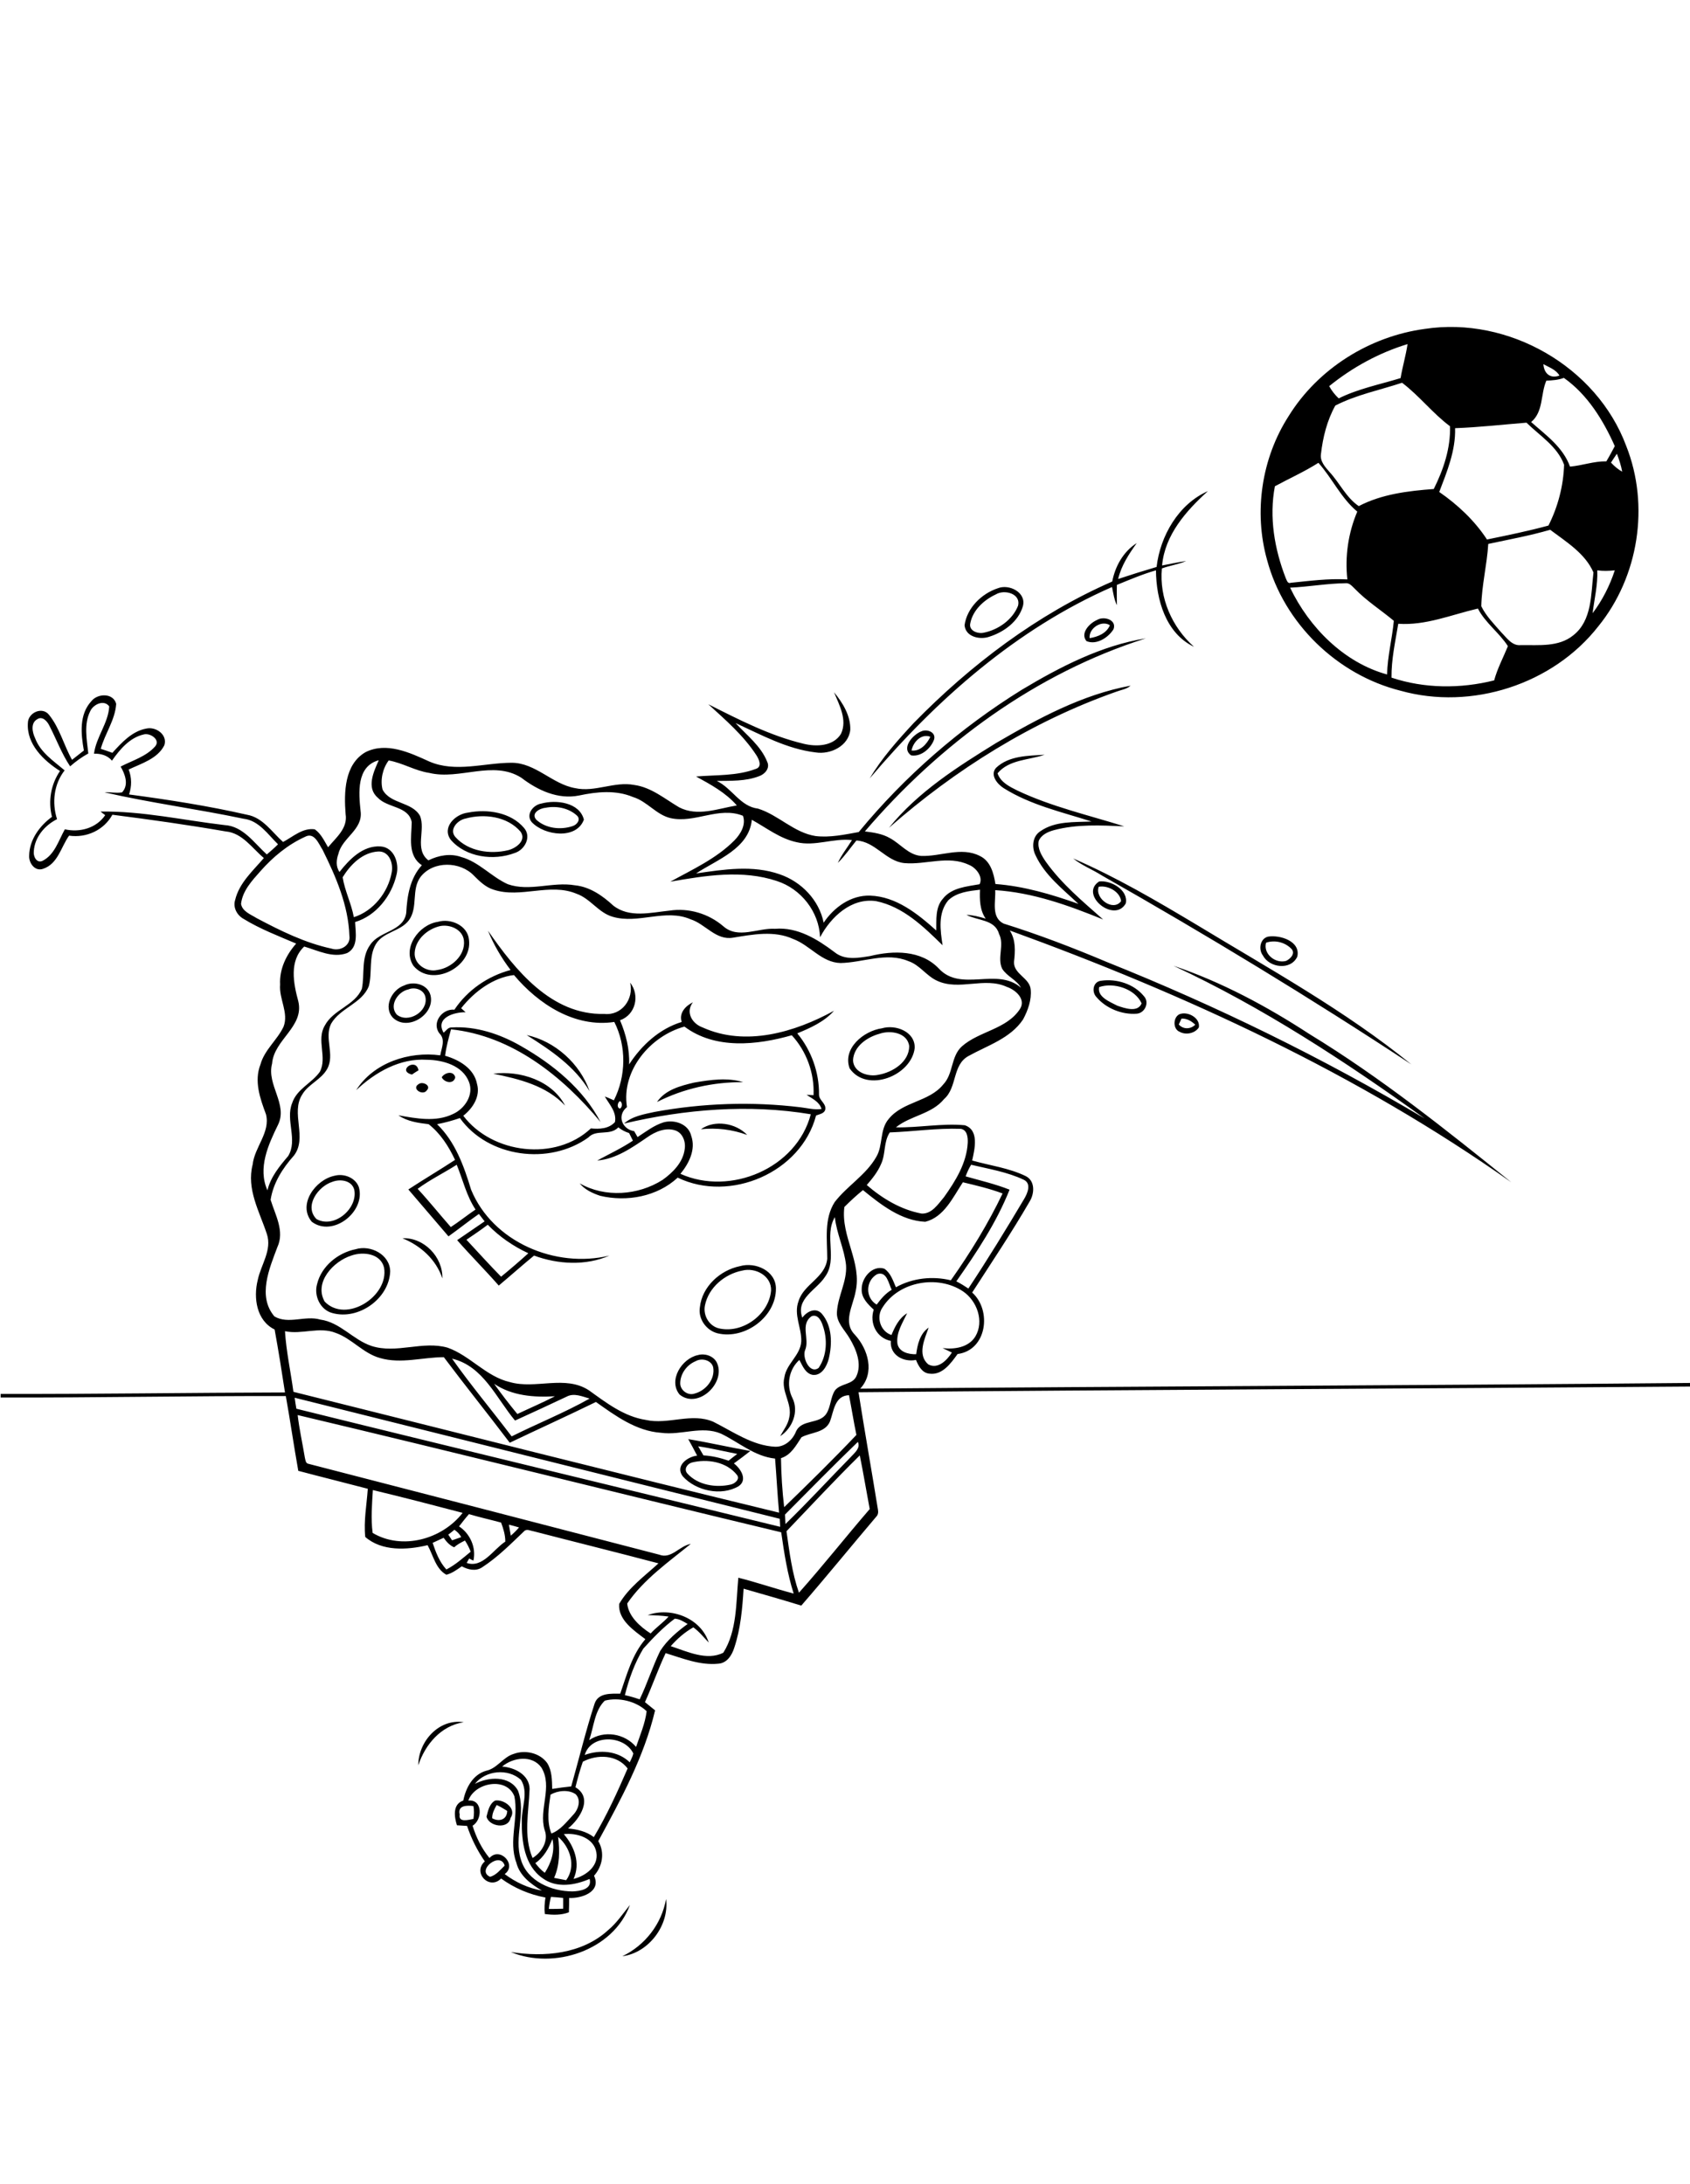 <?xml version="1.0" encoding="utf-8"?>
<!-- Generator: Adobe Illustrator 21.0.2, SVG Export Plug-In . SVG Version: 6.00 Build 0)  -->
<svg version="1.2" baseProfile="tiny" id="Layer_1" xmlns="http://www.w3.org/2000/svg" xmlns:xlink="http://www.w3.org/1999/xlink"
	 x="0px" y="0px" viewBox="0 0 800 1034" overflow="scroll" xml:space="preserve">
<path d="M287.8,913.8c4.1-3.4,7.1-7.9,10.4-12c-7.9,21.6-36,30.8-56.4,22.3C257.6,926.6,275.4,925.1,287.8,913.8 M294.6,926.1
	c10.8-5.2,18.6-15.3,20.7-27.1C316.9,911.4,307.1,924.5,294.6,926.1 M235.1,854.5c-1.1,2-2.2,4-2.1,6.3c3.4,1.8,7,0.6,7.1-3.5
	C238.5,856.3,236.9,855.3,235.1,854.5 M234.4,852.4c4.1-0.7,10.3,3.7,7.3,8.2c-1.1,5.6-10.3,4.1-11.4-0.6
	C231,857.3,231.7,853.8,234.4,852.4 M198,835.7c0-11.2,9.7-22.2,21.5-20.4C208.7,817,201.3,825.8,198,835.7 M327.4,692.4
	c-2.2,0.7-3.8,3.2-2,5.2c5,5.5,13.5,6.8,20.5,5.2c1.9-0.4,4.5-2.5,3-4.5C344,692,334.7,690.5,327.4,692.4 M330.5,684.7
	c0.8,1.4,1.7,2.9,2.5,4.3c4.1,0.2,8.1,1.2,11.9,2.5c1.4-1.1,2.7-2.2,4.1-3.2C342.9,687.1,336.7,685.6,330.5,684.7 M325.8,681.3
	c9.8,1.6,19.6,3.9,29.4,5.6c-2.5,2-5.2,4-7.8,5.9c3.2,2.4,6.7,7.8,2.2,10.8c-8.2,4.8-20.2,2.2-26.4-4.7c-3.8-5,2.3-9.3,6.8-9.8
	C328.6,686.4,327.2,683.8,325.8,681.3 M329.3,644.4c-4.2,1.7-7.3,6-7.3,10.5c0,3.3,3.7,6,6.9,4.8c5.3-1.4,9.7-6.9,8.7-12.4
	C336.8,643.9,332.2,642.7,329.3,644.4 M330.4,641.5c3.2-0.9,7.1,0.3,8.8,3.3c4.9,9.5-8.6,22.6-17.5,15.4
	C316.2,653.5,322.7,643.1,330.4,641.5 M351.4,601.5c-8.3,1.6-16,8-17.7,16.5c-1,4.9,2.2,10.2,7.3,11c11,2.1,23-6.9,24-18
	C365.3,604,357.6,599.9,351.4,601.5 M350.3,599.4c7.3-2.1,17,2.2,17,10.6c0.1,13.4-14.7,24.3-27.6,21.2c-5.3-1.3-9.3-6.8-8.4-12.3
	C332.3,609.1,340.9,601.3,350.3,599.4 M166.3,594.4c-8.5,2.7-17.8,12.7-12.6,21.8c10.2,10.5,30.5-2.6,28.1-16.1
	C180.2,593.4,171.9,592.4,166.3,594.4 M168.3,591.4c7.1-2.2,16.3,2.5,16.4,10.5c-0.5,12.9-15,23.2-27.4,19.7
	c-5.7-1.5-8.8-8.2-7.2-13.7C152.1,599.5,159.9,593.1,168.3,591.4 M190.5,586.2c10.2-0.5,19.2,8.9,18.9,19
	C206.4,596.2,199.1,589.7,190.5,586.2 M157.3,559.5c-6.7,2.1-13.5,11.5-7.5,17.6c8.3,4.7,19.7-4.9,17.9-13.9
	C166.5,558.8,161.1,558,157.3,559.5 M158.4,556.6c4.5-1.2,10,1,11.5,5.5c3.2,11.5-12.3,23.8-22.3,16.3
	C140.7,570.2,149.4,558.4,158.4,556.6 M331.8,534.6c6.4-4.6,16.5-3,21.9,2.7C346.7,534.7,339.2,533.8,331.8,534.6 M198.2,513.2
	c1.9-1.4,6,0.7,3.9,2.9C200.3,519,194.5,515.4,198.2,513.2 M328.6,512.5c7.6-1.3,15.7-2.5,23.2-0.2c-14.1-0.1-28.2,3-40.8,9.4
	C314.9,515.9,322.2,514,328.6,512.5 M233.5,508.3c12.7-1.6,27.8,3.2,34,15.1C258.6,513.9,245.7,510.8,233.5,508.3 M209.1,510
	c1.4-2.3,5.6-3.3,6.4,0C214.8,513.4,210.4,512.6,209.1,510 M195,508.7c-7.3-1.8,2-8.3,3.1-2C197.1,507.3,196,508,195,508.7
	 M249.3,490c13.5,2.9,25.3,13.6,29.8,26.6C272.1,504.8,260.6,497.1,249.3,490 M416.3,489.4c-5.8,1.6-12.2,5.9-12.5,12.6
	c0.3,5.8,7.3,7.9,12.1,6.8c6.7-1.2,14.4-6,14.5-13.5C429.6,488.8,421.4,487.6,416.3,489.4 M417.5,486.8c6.4-1.9,15.7,1.5,15.5,9.3
	c-1.5,13.2-22.6,21.5-30.8,9.7C398.7,496.3,408.9,488,417.5,486.8 M559.3,482.2c-0.4,0.9-0.9,1.9-1.3,2.8c2.1,2.4,5.6,2.3,7.8,0.1
	C564,483.4,561.9,482.1,559.3,482.2 M558.2,480.2c3.8-1.7,10.1,1.6,9.3,6.2c-1.8,2.8-6.1,3.7-9,2.1
	C555.2,487.3,555.2,481.8,558.2,480.2 M193.3,468.4c-4.9,1-9.3,7.5-5.5,11.9c5.4,4.4,14.9-1.4,13.6-8.2
	C200.7,468.5,196.4,467.1,193.3,468.4 M191.4,466.5c4.5-2.2,11.1-0.5,12.4,4.7c2.2,9-10.7,17.2-17.7,10.7
	C181.2,476.9,185.4,468.5,191.4,466.5 M520.3,467.3c-1,4.7,5.2,7,8.6,8.8c3.5,1.2,9.7,3.4,11.5-1.1
	C537.3,468.1,527.2,464.9,520.3,467.3 M521.2,464.3c7.3-1.1,15.6,1.5,20.3,7.3c2.8,3,0.4,8.1-3.5,8.3c-6.9,0.5-14.4-2.5-18.9-7.8
	C516.6,469.6,517.4,464.7,521.2,464.3 M599.3,446.3c-1.4,5.4,4.5,10,9.5,8.6c1.9-0.9,4.3-3.2,2.8-5.4
	C608.6,446.1,603.5,444.8,599.3,446.3 M600.3,443.4c5.7-0.9,15.5,2.2,13.8,9.5c-3.1,6.6-13.2,5.3-16.3-0.6
	C595.6,449.4,596.5,444.3,600.3,443.4 M220.8,586.9c5.4,5.8,10.8,11.8,16.4,17.5c4.4-3.6,8.7-7.3,12.9-11.1
	c-7.1-3.3-13.7-7.8-19.2-13.5C227.6,582.3,224.2,584.6,220.8,586.9 M197.7,562.8c5.4,5.8,10.4,12.1,15.7,18.1
	c4-2.6,7.7-5.6,11.7-8.3c-4.3-6.5-6-14.1-8.9-21.2C210.1,555.3,203.5,558.5,197.7,562.8 M293.4,521.3c-1.1,0.7-1.5,3.1,0,3.5
	C294.7,524.4,294.7,521.6,293.4,521.3 M296.8,524.1c-4.9,3.9-2.4,10.5,3.4,11.4c0.5,0.9,1.1,1.9,1.6,2.8c4-2.6,7.8-5.6,12.4-7
	c5.1-1.4,11.7,0.8,13,6.4c2.3,6.5-1.1,13.1-5.1,18c23.6,10.6,55-2.6,61.7-28.2c-29.3-4.9-59.6-2.4-88.4,4.4
	c3.9-3.5,9.4-4.4,14.4-5.5c22.8-4.2,46.2-5,69.2-2.2c3.3,0.4,6.5,1.3,9.9,0.8c-1-3.4-4.4-4.9-7.1-6.7c0.8,0,2.4,0.1,3.3,0.2
	c0.5-10.4-3.3-20.8-10.3-28.4c-16.5,4.7-36.3,6.8-50.8-4.1C307.9,490.4,294,506.8,296.8,524.1 M218.3,477.3c0.5,0.5,1.6,1.4,2.1,1.9
	c-5.4-0.1-14.5,2.6-10.4,9.7c1.2-1,2.1-2.6,3.8-2.5c11.5-0.7,22.9,3.1,32.8,8.8c15.1,8.6,29.5,20.3,37.7,36
	c-17.9-21.6-41.9-40.9-70.8-43.9c-1.1,4.1-2.3,8.3-2.8,12.5c6.6,1.9,13.7,6,15.1,13.3c1.7,5.9-2,11.6-6.5,15.1
	c13.7,18.1,43.7,21.7,60.4,6c4,0.4,8.5,0.2,11.4-3c0.9-4.7-2.6-8.3-4.8-12.1c1.5,0.5,2.9,1.2,4.3,1.8c5.8-11.5,6-25.6,0.2-37.1
	c-18.7,2.8-35.9-8.4-47.5-22.2C233.6,462.7,224.5,469.4,218.3,477.3 M231,440.6c12.9,18.6,30,40,55,39.4c8.3,0.9,14.1-7,12.3-14.8
	c4.7,6,2.6,15.2-4.8,17.8c2.8,6.6,4.6,13.7,4.3,20.9c5.9-9.1,14.4-16.9,24.9-20.1c-1.4-4.2,1.8-7.6,5.3-9.3
	c-3.6,4.7-0.4,10.1,4.6,11.9c20.3,9.2,43.6,2.3,62.2-7.9c-4.6,5.2-11.1,8.1-17.4,10.7c6.7,8.1,10.4,18.5,10.3,28.9
	c-0.1,2.7,3.2,4.1,3,6.8c-0.2,2.3-2.8,2.5-4.4,3.2c-7.1,27-40.7,41.4-65.5,29.4c-9.7,9-24.1,11.6-36.7,8.6c-3.6-1.2-7.3-2.9-9.7-5.9
	c12,6.9,27.7,5.7,39.2-1.6c4.9-3.5,9.7-8.3,10.5-14.5c0.6-3.4-0.8-7.6-4.3-8.9c-4.6-1.6-9.6,0.5-13.4,3.2
	c-7.2,4.9-14.8,10.3-23.7,11c5.7-3.1,11.5-5.8,16.9-9.4c-0.6-1.2-1.2-2.4-1.8-3.6c-1.9-0.6-3.6-1.5-5.1-2.7
	c-4,4.2-10.4,0.7-14.2,4.8c-18.5,13.3-47.4,9.5-60.8-9.2c-3.5,1.2-7.1,2.2-10.8,2.9c8.6,8.3,12.7,19.8,16.1,31
	c10.2,24.8,40,37.4,65.5,31.2c-11.2,4.9-24.3,4.2-35.7,0c-5.6,4.6-11.1,9.5-16.7,14.2c-6.4-7.3-13.3-14.2-19.7-21.5
	c4.3-3,8.7-5.9,13-8.9c-0.9-1.2-1.8-2.3-2.7-3.5c-4.9,3.4-9.5,7.1-14.4,10.6c-6.3-7.4-12.7-14.8-19-22.2c7.3-4.8,14.8-9.2,22.1-14
	c-3-6.4-6.9-12.5-12.5-16.9c-5-0.6-10.1-1.3-14.3-4.2c8.5,1.5,17.7,3.3,25.8-0.6c5.6-2.5,10-9.1,7.6-15.2
	c-3-7.8-12.3-10.4-19.9-10.5c-12.8-0.8-24.5,5.9-33.5,14.4c8.2-13,25-18.5,39.8-16.5c0.6-3.5,2.6-7.5-0.4-10.4
	c-3.8-5,1.3-11.8,7.1-11.2c6.2-9.3,15.8-15.9,26.6-18.8C237.3,453.4,233.7,447.2,231,440.6 M208.4,438.4
	c-5.9,1.3-11.7,6.2-12.1,12.6c-0.4,5.5,5.7,9.4,10.7,8.2c6.6-0.9,13.4-6.9,12.6-14C219,440,213,437.5,208.4,438.4 M207.3,436.4
	c6-1.8,14.1,1.7,14.7,8.5c1.7,13-17.6,22.8-26.3,12.3C190.2,448.8,198.3,437.7,207.3,436.4 M520.1,419.8c-2,5.6,6.9,11.9,10.6,6.8
	C530.2,422.1,524.4,419,520.1,419.8 M520.3,417.3c5.6-0.7,14,4.1,12.6,10.4C527.5,437.3,510.7,423.5,520.3,417.3 M508,406.4
	c20.3,8.8,39.4,20,58.3,31.3c34.6,21,70.3,40.6,101.8,66.2c-47.8-31.5-96.8-61.2-146.6-89.5C517.1,411.6,512.1,409.7,508,406.4
	 M220.4,387.5c-3.8,0.7-8.1,5.3-4.7,8.9c6.1,6.7,16.4,8.1,24.8,6.1c3.7-0.9,8.9-4.6,5.9-8.8C240.1,386.4,229.1,385.1,220.4,387.5
	 M221.5,384.7c9.1-1.8,20.3-0.2,26.6,7.3c3.6,4.2,0.3,10.3-4.4,11.8c-10,3.8-23.1,2.1-30.3-6.2C209,391.7,215.5,385.4,221.5,384.7
	 M258.3,382.4c-2.7,0.2-7.2,2.6-4.4,5.7c4.5,4.1,11.4,4.9,17.1,3c2.1-0.6,4.2-3.2,2-5.1C269.1,382.5,263.4,381.4,258.3,382.4
	 M256.3,380.4c6.9-1.9,18-0.6,20.1,7.6c-3.5,9.6-18.7,7.6-24.7,1.2C248.7,385.6,252.4,381,256.3,380.4 M431.5,355.3
	c4.1,0.5,7.3-3.1,8.9-6.5C436.1,347.1,432.2,351.4,431.5,355.3 M436.2,346.2c2.6-1.2,6.9,0.4,6,3.8c-1.5,4.3-6.2,8.4-10.9,7.6
	C426.4,354.1,432.2,347.7,436.2,346.2 M471.6,351.7c19.9-11.6,40.7-22.9,63.6-27.1c-1.9,1.7-4.6,2-6.9,2.9
	c-39.7,14-76,36.7-107.5,64.4C434.5,374.9,453.3,363,471.6,351.7 M260.8,898c-0.5,1.9-0.8,3.8-1,5.7c2.3,0,4.5,0,6.8-0.1
	c0-1.7,0-3.4,0-5.1C264.7,898.3,262.7,898.1,260.8,898 M232,888.5c2.9-0.8,4.8-3.3,6.9-5.3C236.9,876.2,225.2,885.5,232,888.5
	 M264.2,869.6c0.8,6.5,0.8,13.3-1.9,19.4c1.9,0.4,3.8,0.7,5.7,1.1C272.8,883.6,270,874.5,264.2,869.6 M253.4,882
	c1.3,1.7,2.7,3.3,4.5,4.6c3-4.7,4.9-10.3,3.6-16C259.7,875.1,257.4,879.3,253.4,882 M266.9,868.3c5,5.8,8,13.8,4.6,21.2
	c5.7-1.4,12-6,10.8-12.6C281.1,870,273,867.6,266.9,868.3 M217.6,859c-0.7,4,4.2,2.5,6.5,2.1c0.3-2,0.4-4.1,0-6.1
	C221.1,854.6,216.5,854.6,217.6,859 M260.6,849.6c-0.9,6-1.9,12.6,0.4,18.4c4.3-1.6,7.2-5.5,10.2-8.7c2.5-2.5,4.1-7.1,1.3-9.9
	C269.2,847.1,264.1,847.6,260.6,849.6 M221.7,852.4c6.9-0.7,6.7,9.2,2,11.9c1.7,5.5,4.3,10.8,8,15.3c5-5.6,13.2,3.3,7.2,7.6
	c5.2,3.9,11.2,6.7,17.6,7.8c-5.3-3.1-10.6-7.1-12.1-13.3c-3.8-10.2,1.2-21-0.9-31.3C239.9,841,224.7,843.8,221.7,852.4 M224.8,844.5
	c6.4-3.4,16.5-4,20.4,3.2c4,10.5-2.1,22,1.4,32.7c3,10.2,14.5,15,24.4,15c3.5-0.1,9.5-1,8.1-5.9c-7,3-15.6,4.5-22.2-0.3
	c-8.7-6-10-17.5-9.9-27.2c-0.1-6.4,3.3-13.5-0.4-19.4C240.5,837,229.8,838.1,224.8,844.5 M237.7,836.3c5.9,0.4,12.9,3.9,13,10.6
	c-0.4,10.9-3,22.3,1.4,32.7c4.4-2.7,7.7-8.2,5.7-13.3c-2.9-9.8,4-20.4-1.5-29.5C252,830.7,242.9,831.9,237.7,836.3 M275.9,834
	c-1.4,4-2.5,8-3.5,12.1c8.5,5.1,2.1,15-3.5,19.5c4.3,0.4,8.7,1.4,12.2,4.1c6.2-10.4,11.2-21.4,16-32.5
	C292.1,830.6,282.7,830.4,275.9,834 M276.8,830.8c7.1-2.6,15.7-2,21.3,3.5c0.6-1.4,1.4-2.7,1.7-4.2
	C295.5,821.3,279.7,820.9,276.8,830.8 M286.3,805.1c-4.9,4.7-5.2,12.5-7.4,18.7c7-4.8,16.8-3.2,22.2,3.2c1.9-5.6,4.3-11.1,5-16.9
	C301.1,805.3,292.8,803.4,286.3,805.1 M319.4,766.3c-5.5,4.1-10.3,9.1-14.9,14.2c-4.1,6.8-6.8,14.4-8.7,22c2.4,0.5,4.7,1.2,7,2
	c3.6-7.5,6.1-15.5,9.7-22.9c3.3-5.2,8.1-9.2,13-12.8C323.6,767.7,321.7,766.4,319.4,766.3 M204.8,730.4c1.5,4.5,3.2,9,6.5,12.6
	c4.3-2.2,7.8-5.4,11.5-8.4c-0.7-1.9-1.6-3.6-2.7-5.3c-1.8,0.9-3.6,1.8-5.1,3.2c-2.2-0.9-3.7-2.7-5-4.5
	C208.3,728.8,206.6,729.6,204.8,730.4 M212.2,726.5c0.6,0.9,1.2,1.8,1.8,2.7c1.4-0.5,2.9-1,4.3-1.5c-0.7-1.5-1.9-2.6-3.2-3.5
	C214.1,725,213.2,725.8,212.2,726.5 M240.9,721.8c0.3,1.7,0.6,3.5,0.9,5.2c1.4-1.2,2.7-2.5,3.9-3.9
	C244.1,722.6,242.5,722.2,240.9,721.8 M217.3,722.6c5.2,3.4,8.2,10,6.8,16.2c-0.5-0.2-1.5-0.7-2-1c-0.3,0.5-0.9,1.6-1.2,2.1
	c7.6,2.6,12.6-6.4,18.3-10.1c0-3.1-0.9-6.1-2-9c-5.1-1.4-10.2-2.5-15.2-4C220.3,718.7,218.8,720.7,217.3,722.6 M176.4,725.7
	c14,8.3,32.9,3,42.6-9.5c-14.1-3.7-28.3-7.4-42.5-10.8C176.1,712.1,175.5,719,176.4,725.7 M372.3,724.9c1.4,9.8,2.6,19.7,5.9,29.1
	c11.5-12.9,22.2-26.5,33.5-39.6c-1.6-8.5-3-17-4.7-25.4C395.1,700.7,383.8,712.9,372.3,724.9 M371.6,717c0.1,1.5,0.1,3,0.2,4.5
	c10.6-10.3,20.6-21.2,31-31.8c1.8-2,4.6-4.1,3.3-7.1C394.4,693.9,383,705.5,371.6,717 M140.9,669.9c0.8,6.8,2.3,13.4,3.4,20.1
	c0.3,1.1,0.3,2.8,1.8,3c55.3,14.3,110.7,28.6,166,43c5.7,2.2,9.5-4.2,14.9-5.1c-10.6,8.6-22.3,16.8-30.1,28.2
	c0.6,6.1,6.1,11,11.1,14.2c2.6-2.9,5.9-5.1,8.5-8c-3.3-0.5-6.6-0.6-9.9-0.7c11-4,25.2,1.4,28.9,13c-2.4-2.5-4.5-5.2-7.3-7.2
	c-4.1,2.3-7.6,5.4-10.7,8.9c7.7,2.5,17.1,7.1,24.9,3.1c6.5-10.3,6-23.6,7.1-35.5c8.8,2.2,17.4,5.2,26.2,7.5c-3-9.4-4.5-19.2-5.9-29
	C293.4,707.1,217.2,688,140.9,669.9 M139.5,661.7c0.2,1.7,0.5,3.5,0.8,5.2c76.3,18.9,152.7,37.2,229,55.9c-0.1-1.3-0.1-2.6-0.2-3.8
	C292.6,700,216,680.8,139.5,661.7 M392.9,672.9c-2.3,5.5-9.1,5.1-13.5,7.5c-2.6,3.9-4.9,8.4-9.7,9.9c0.1,7.7,0.6,15.5,1.5,23.2
	c11.6-11.2,23.1-22.5,34.2-34.2c-1.3-6.3-2.3-12.6-3.5-18.8C395.1,660.7,394.7,668,392.9,672.9 M233.9,655.1
	c3.5,4.9,7.2,9.7,11,14.3c5.9-2.8,12-5.4,17.8-8.4C252.7,661.6,242.4,660.8,233.9,655.1 M214,643.2c8.9,12.6,18.9,24.5,28.2,36.8
	c12.2-6.1,25-11.2,36.9-17.9c-3.5-1-7.4-2.8-10.9-0.9c-8.1,3.8-16.2,7.6-24.4,11.3C234.9,661.9,228.8,646.7,214,643.2 M134.9,630.2
	c0.6,9.6,2.7,19.1,4,28.7c76.6,19.1,153.2,38.6,229.9,57.2c-0.8-8.5-1.2-17.1-1.9-25.6c-9.7-1-17.1-7.7-25.6-11.8
	c-9.1-3.9-18.9,0.9-28.3-0.4c-11.8-0.8-21.6-8-30.9-14.6c-13.5,6.6-27.2,12.8-40.8,19.3c-10.3-13.6-21-26.9-31.2-40.5
	c-10,0-20.3,3.3-30.2,0.4c-8-2.2-13.3-9.2-21-11.9C151.1,627.9,142.9,631.9,134.9,630.2 M384.2,623.1c-5.6,3.9-0.8,10.8-3.1,16.1
	c-1.4,3.4,2.1,11.5,6.4,8.4c4-5.8,4.3-13.8,1.9-20.3C388.7,625.2,387.1,622,384.2,623.1 M417.8,618.9c-3.2,4.5-1.1,11.4,4.2,13.1
	c1.6-3.9,3.6-8,7.4-10.3c-2.1,4.5-5.2,9.1-4.6,14.3c0.7,4.1,5.3,5.2,8.9,5.1c0.6-4.6,1.8-9.8,5.9-12.6c-1.9,5.4-5.5,12.8-0.2,17.4
	c4.6,2.5,8.9-2,11.2-5.6c-1.5-0.7-2.9-1.4-4.4-2.1c5.6,0.7,12.3-0.3,15.5-5.5c4.3-7.2,0.8-16.9-5.9-21.4
	C443.9,603.4,425.5,606.6,417.8,618.9 M415.2,603.2c-5.5,3.1-5.7,11.2-0.2,14.4c2-2.7,4.2-5.3,7.1-7
	C420.6,607.6,419.8,601.6,415.2,603.2 M457.1,556.9c7,2,14,3.6,20.8,6.3c-6.2,15.6-15.6,29.7-25.2,43.4c2,1,3.9,2.2,5.7,3.4
	c9.2-13.9,17.9-28.1,26.4-42.4c1.6-2.7,3.6-7.3-0.2-9.1c-7.8-3.7-16.5-5.1-24.9-7.1C458.6,553.2,457.8,555,457.1,556.9 M421.2,536.1
	c-3,4.5-1.9,10.2-4.1,14.9c-1.6,3.8-4.2,7-6.8,10c7.4,6.4,16.2,11.7,25.9,13.5c4.9,0.3,7.9-4.5,10.7-7.8
	c5.4-7.6,10.7-16.1,11.2-25.7c0.1-2.5-0.2-6.1-3.3-6.6C443.5,534,432.3,535.7,421.2,536.1 M199.1,415.1c-4.5,6-1.1,14.4-5.5,20.5
	c-4,5.4-12.2,5.5-15.7,11.4c-3.5,6-1.6,13.3-3.3,19.8c-3.2,8.3-13.6,10.3-17.9,17.9c-3.3,6.8,1.9,14.6-1.8,21.3
	c-2.8,5.1-8.9,7.2-11.8,12.1c-5.7,8.8,2.6,20.5-4,29c-5.3,5.9-9.8,13-11,20.9c2.2,7.2,6.7,14.8,3.2,22.4
	c-3.8,10.1-9.5,23.3-1.4,32.8c6.6,3.9,14.6-0.6,21.7,1.5c9.5,1.3,15.5,9.6,24.3,12.5c11.8,3.8,24.2-2.6,36,0.8
	c10.7,3.8,18.2,13.7,29.5,16.3c12.2,3.5,26.1-3.5,37.4,3.9c8.2,5.9,16.6,12.4,26.9,14c10.6,2.4,21.7-3.6,32,0.9
	c9.4,4.7,18.5,11.3,29.3,11.8c4.5,0.1,8.2-3.2,9.8-7.2c2.7-6,11.1-3.3,14.4-8.5c2.1-3.3,1.9-7.6,4-10.9c2.6-3.5,8.3-2.6,10.2-6.8
	c2.7-5.9-0.1-12.7-3.2-17.9c-2.3-4-6.5-7.7-6-12.7c0.5-7.5,4.8-14.3,4.3-21.9c-0.8-7.8-4.5-15-5.3-22.8c-5.3,8.9,1.5,19.9-4.7,28.3
	c-4,6.2-14,10.3-10.7,19.3c2.1-2.9,6.3-5.1,9.2-1.9c5,5.8,5,14.3,3.3,21.4c-0.9,3.4-3.2,7.9-7.4,7.6c-3.6-0.5-5-4.3-6.5-7.1
	c-5,4.5-6.3,12-3.3,18c3.2,6.4,0,14.4-5.8,18.1c1.6-2.9,3.7-5.5,4.3-8.8c1.6-6.6-4-12.4-2.3-19c0.9-6.5,7.6-10.4,8-17.1
	c0.2-6.4-3.7-12.6-1.3-19c2.4-8.1,12.7-11.1,13.6-20.1c0-9-1.6-18.8,3.5-26.8c5.9-7.7,14.8-12.8,19.7-21.4c3.3-5.5,1.5-12.9,5.9-18
	c6.7-8.3,19.1-8,25.8-16.3c4.9-5.1,3.5-13.3,8.9-18.1c8.2-7.2,21.1-8,27.4-17.6c3-4.6-2-9.1-6.2-10.5c-10.6-4.9-22.5,2-33-2.9
	c-5.1-2.3-8.2-7.5-13.6-9.3c-10.4-4.4-21.4,0.7-32.1,0.9c-9-0.2-14.5-8.5-22.5-11.4c-9-4.1-19.1-2.1-28.4-0.6
	c-8.1,1.4-13.1-6.5-20.1-8.7c-11.9-5.2-24.7,2.4-36.9-1.2c-6.7-1.9-10.5-8.6-17.1-10.9c-12.6-5.3-26.4,2.3-39.2-1.9
	c-3.7-1.1-6.6-3.9-9.3-6.6C217.9,407.7,205.1,407.4,199.1,415.1 M162.2,415.3c1,6.4,4.1,12.4,5.3,18.9c9.2-2.9,16.2-11.7,17.9-21.1
	c0.9-4.3-1.1-10.2-6.3-10C171.6,403.5,165.9,409.3,162.2,415.3 M144.3,396.2c-8.1,3.7-15.1,9.5-21,16.2c-4,4.5-8.5,9.3-9.2,15.5
	c0.6,3.6,4.6,5,7.3,6.7c11.3,6,23,11.8,35.6,14.5c4,1.3,9.1-1.4,8.4-6.1c-0.5-14.4-6.4-28-12.7-40.7
	C150.8,399.4,148.8,393.7,144.3,396.2 M355.9,388.1c-1.4,13.7-16.4,18.8-26.4,25.4c13-1.9,26.8-4.1,39.6,0.4
	c10.2,3.5,18.6,12.1,20.8,22.9c4.9-7.3,12.9-13.1,22-12.8c12.3,0.4,22.5,8.6,31.3,16.5c0.1-5.1-0.5-10.9,3.1-15
	c4.1-5.3,11.3-5.8,17.4-6.9c1.8-3.5-1.7-7.9-5.1-9.2c-9.7-4.6-20.4,0.1-30.5-0.8c-8.8-0.9-13.7-10.2-22.7-10.7
	c-2.9,3.5-5.5,7.4-8.8,10.6c1.8-3.9,4.5-7.2,6.7-10.8c-8.8-1-17.5,3.1-26.2,1C369.2,397,362.8,391.9,355.9,388.1 M181.1,373.8
	c3.6,6.9,13.9,5.7,17.7,12.4c2.8,6.7-2.8,15.9,4,21.1c4.8-2.4,10.4-3.4,15.5-1.6c8.4,2.3,14.3,9.4,22.1,12.9
	c10.3,3.6,21.2-1.3,31.7,0.5c7.1,0.7,13.1,4.9,18.2,9.6c7.6,6,17.8,3.3,26.6,2.4c9.1-1.4,18.5,1.4,25.5,7.4c7,6.2,16.4,0.7,24.5,1.2
	c10.7-0.9,20.1,5,28.2,11.1c4.8,3.9,11.2,2.7,16.8,1.8c11-2.7,24.1-2.9,32.5,5.9c10.5,11.4,27.6-0.8,38.9,9.1
	c-2.1-3.8-6.6-5.3-8.9-9c-2.5-5.2,1.2-11.3-1.5-16.5c-1.9-6.9-10.2-6.2-15.4-9c3.1,0.1,6.1,0.9,9.1,1.8c-2.8-4-2.9-9-2.7-13.7
	c-5.2,0.6-11,1.2-15,5c-5,6-3.8,14.2-2.7,21.3c-9-8.8-18.7-18.3-31.5-20.9c-11.7-1.7-21.4,7.5-26.5,17.1c-0.5-12.1-9-22.9-20.4-26.6
	c-16.4-5.5-33.9-2.6-50.5,0.3c10.5-5.8,21.8-10.9,30.4-19.6c2.9-3,5.5-7.3,4-11.6c-11.4-4.6-22.8,3.7-34.3,1.1
	c-6.8-1.6-11.1-8-17.8-10c-8.1-3.4-17.1-2.5-25.5-0.7c-10,2-19.6-2.5-27.3-8.4c-13.4-8.5-29.2,1.2-43.6-2.3
	c-6.7-1-12.5-4.7-19.2-5.9C181.2,363.7,179.9,369.2,181.1,373.8 M170.7,384c1.2,8.8-8.7,12.5-10.5,20.2c-1,2.8-1.3,6,0.5,8.6
	c4.7-6,11.1-12.6,19.4-12.1c6.5,0.4,9,8,7.6,13.4c-2.3,10-9.6,19.4-19.6,22.4c0.2,5,1.7,11.9-3.8,14.7c-6.8,2.5-13.8-1.2-20.3-3.1
	c-7.2,6.8-5.1,17.4-2.8,25.9c2.9,12.1-11.5,18.1-12.4,29.5c-2.7,10.1,7.6,19.2,2.8,29c-4.6,9.4-9.7,20.5-5,31
	c1.5-6.3,5.7-11.4,9.8-16.2c4.7-7.7-1.4-17,1.9-25.1c2.2-6.7,9.3-9.4,13.1-14.8c3.6-6.8-1.7-15,2.3-21.8c4-7.7,14.2-9.5,17.6-17.5
	c1.4-6.9-0.5-14.8,4-20.9c4.3-6.5,15.7-6.2,17-15c0.4-8,1.8-16.5,7.4-22.6c-6.9-4.5-4.9-13.4-4.8-20.4c-1.5-7.7-11.5-6.6-16.1-11.6
	c-5.5-4.7-1.9-12.3,0.5-17.7C168.6,362.8,169.8,375.5,170.7,384 M42.7,336.7c-3.1,6.2-1.6,13.4-0.9,20c-3.1,1.7-6,3.8-8.6,6.1
	c-4-6-6.5-12.8-9.8-19.2c-1-2.1-3.3-4.8-5.8-3.1c-3.2,1.8-2.3,6.2-1,8.9c2.5,6.8,8.7,10.8,14,15.3c-5.1,6.5-6.1,15.3-3.6,23.1
	c-5.8,2.9-10.6,8.5-11,15.2c-0.3,2.3,1.2,5.7,4,4.6c5.9-2.9,7.7-9.7,10.7-15c7,1.6,14.9-0.5,19.1-6.7c-0.6-0.4-1.7-1.3-2.2-1.7
	c19.8-0.3,39.1,4.1,58.7,6.4c8.8,0.5,14,8.5,20,13.9c1.8-1.5,3.6-3.1,5.3-4.8c-4.8-4.7-9.1-11.3-16.3-12.1
	c-21.8-4.6-44.1-7.5-65.8-12.5c2.8-0.2,5.5,0.5,8.3,0c3.3-3.6,1.4-8.6-0.7-12.2c5.6-2.9,12-4.7,16.3-9.5c2.8-3.2-2.4-6.6-5.4-5.7
	c-6.6,1.5-11.3,7.1-15,12.4c-2.1-2.5-5.3-3.4-8.5-3.3c1-7.9,6.8-14.5,7.2-22.4C49.2,331,44.1,333.5,42.7,336.7 M483.6,326.6
	c18.2-10.9,37.7-21,58.8-24.4c-52.1,16.5-97.7,50.1-133,91.4c4.1,0.5,8.3,1.1,11.9,3.2c5,2.7,8.7,7.9,14.7,8.4
	c9.2,0.4,19-4.5,27.8,0c5.1,2.4,6.6,8.2,7.4,13.3c13.5,1,26.6,4.9,39.3,9.4c-7.4-7-15.9-13.5-20.3-23c-1.9-3.8-1.5-9,2.3-11.4
	c7-4.9,16-4.2,24.2-4.6c-14.1-4.5-28.9-7.8-41.6-15.8c-3-1.9-6.6-6.2-3.6-9.6c6.1-5.8,15.2-5.7,23-6.2c-7.5,2.6-16.8,2.2-22.3,8.8
	c1.5,4.3,5.7,6.3,9.5,8.2c16.1,7.6,33.6,11.6,50.5,16.9c-11.1-0.5-22.4-1.1-33.3,1.8c-2.9,0.8-6,2.2-7.2,5.1c-0.7,3.6,1.4,7,3.4,9.9
	c7.5,10.5,17.5,18.8,27.1,27.3c-16.4-6.7-33.4-12.8-51.1-13.9c0.3,5.3-2,12.8,3.9,15.8c16.6,5.2,32.8,11.4,48.9,18.2
	c52,20.8,102.4,45.5,150.5,74.1c-37.7-27.1-76.8-52.7-118.9-72.3c22.8,7.7,44.2,19.2,64.3,32.3c33.8,20.6,64.8,45.4,95.6,70.2
	c-72.6-51.3-154.1-88.9-237.4-119.2c2.9,4.5,2.6,9.8,2,14.9c-0.2,5.8,7.4,7.5,7.9,13c0.5,4.9-1.3,9.9-3.6,14.2
	c-6,9-16.8,12.3-25.8,17.3c-7.8,4.2-5.3,14.9-11.6,20.4c-5.9,7.2-15.9,7.8-22.8,13.4c10.9,0.2,21.8-2,32.6-1
	c6.9,2.3,4.7,11.2,3.5,16.7c8.5,2.4,17.4,3.5,25.4,7.4c4.5,2.3,4.1,8.3,1.8,12c-8.5,14.7-18,28.8-27.2,43.1c9.4,8.4,7,27.3-6.9,29.1
	c-3.2,4.4-7.2,10.1-13.3,9.3c-3.5-0.3-5.2-3.6-6.4-6.5c-5.9,1.2-12.5-2.3-11.9-9c-6.8-1.4-10.2-8.4-8.1-14.8
	c-2.8-2.6-5.9-5.6-5.7-9.7c-0.1-5.3,5-11.5,10.7-9.7c3,2,4.1,5.6,5.5,8.8c7.9-4.4,17.3-5.4,26-3.3c9.2-13,17.6-26.7,24.5-41.1
	c-6.1-2.3-12.5-3.8-18.8-5.3c-4.7,7.1-8.9,16.5-17.8,18.7c-11.4-0.5-21-8.1-29.5-15c-3.1,2.5-6,5.2-8.8,8
	c-1.8,13.9,8.5,26.3,5.3,40.1c-1.2,6.7-6.2,14.5-0.3,20.4c6.3,6.9,9.5,18,2.5,25.5c131-1.1,262-1.5,393-2.7v1.7
	c-131.3,1-262.5,1.5-393.8,2.7c2.9,18.5,6.2,37,9.2,55.6c0.2,1.2,0.1,2.4-0.8,3.3c-11.9,14-23.5,28.3-35.5,42.1
	c-9.1-2.8-18.2-5.4-27.3-8c-0.6,9.4-1.4,18.9-4.4,27.9c-1.1,3.5-3.4,7.3-7.5,7.6c-8.6,0.9-16.9-2.5-25-5c-3.6,7.6-6.3,15.5-9.8,23.2
	c1.6,1.3,3.2,2.6,4.8,3.9c-5.2,22-16.2,42.2-26.9,61.9c3.2,5.4,2,11.9-2,16.4c3.6,7.6-5.9,10.8-11.8,10.5c0,2.3,0,4.5-0.1,6.8
	c-3.7,1.4-7.6,1.3-11.4,0.8c-0.3-2.6-0.1-5.2,0.3-7.8c-7.6-1.4-14.8-4.5-21-9c-5.5,5.7-13.7-2.8-7.7-8.1c-3.6-5.2-6.4-10.8-8.4-16.8
	c-1.6-0.1-3.2-0.2-4.8-0.3c-1.3-4.1-2.1-10,3-11.7c1.2-6,4.5-12.3,10.8-14.1c5.3-1.1,8-6.5,13.1-8c5.4-2,12.3-0.5,15.8,4.3
	c2.3,3.6,2.3,8.1,2.4,12.3c3-0.5,6-0.9,9-1.2c3.7-13.1,6.9-26.4,11.1-39.3c1.8-5.1,7.8-4.6,12.1-4.6c3.1-8.9,5.6-18.5,11.9-25.8
	c-5.4-4.1-13-9.1-12.4-16.7c4.5-7.8,12.1-13.2,18.6-19.2c-19.7-5.2-39.5-10.1-59.2-15.2c-1.4-0.2-3.2-1.3-4.4,0
	c-6.3,6-12.5,12.3-19.9,17.1c-3,2-6.7,1.1-9.6-0.5c-2.3,1.6-4.6,3.3-7.3,4c-5.1-2.8-6.2-9.2-8.9-14c-9.7,2.3-21.6,3-29.5-3.9
	c-0.8-7.6,0.7-15.3,1.2-22.8c-11-2.9-22-5.6-32.9-8.5c-2.1-11.8-3.8-23.6-5.9-35.4c-45-0.1-90,0.8-135,0.7v-1.7
	c44.9,0.1,89.7-0.6,134.6-0.7c-1.5-9.9-3.1-19.9-4.9-29.8c-8.6-4.2-10.1-15-8-23.4c1.5-7.3,6.9-14.2,4.3-21.9
	c-3.5-10.6-9.7-21.2-6.7-32.8c0.9-8.3,8.5-15.3,6.3-23.8c-2.8-7.5-5.7-15.7-2.6-23.6c1.9-6.9,7.9-11.5,10.9-17.8
	c2.6-6.6-2.2-13.2-1.6-20c-0.4-7.3,2.9-14.1,7.6-19.4c-8.4-3.6-17.1-6.9-24.9-11.7c-3.1-1.7-5.1-5.4-4-8.9
	c1.9-8.1,8.4-13.8,13.6-19.9c-5.6-4.7-10.2-11.9-18.1-12.6c-17.8-3.1-35.7-5.6-53.6-7.9c-4,7.3-12.3,11.1-20.5,9.9
	c-3.8,5.3-5.3,13.4-12.3,15.7c-3.9,1.4-6.8-2.8-6.6-6.2c0.1-7.5,4.9-14.1,10.8-18.4c-1.9-7.5-0.5-15.4,3.8-21.7
	c-7.8-5-15.9-12.7-15.2-22.8c0.1-4.8,6.8-7.9,10-3.8c5.1,6.3,7,14.4,10.9,21.3c1.9-1.5,3.7-2.9,5.6-4.4c-1.4-7.8-2.3-17,3.5-23.3
	c2.9-3.8,10.4-4.1,11.8,1.2c-0.5,7.7-5.3,14-7.3,21.3c1.8,0.6,3.7,1.2,5.5,1.9c4.4-4.9,9.4-10.3,16.1-11.5c4.5-1,10.1,2.9,8.5,7.9
	c-3.2,6.4-10.8,8.6-16.9,11.5c1.5,3.8,1.5,7.9,0.2,11.8c18.7,2.5,37.4,5.4,55.8,9.6c7.5,1.3,11.8,8.2,17.1,12.9
	c4.7-2.5,9.3-6.8,15-6c3,2.1,4.5,5.5,6.3,8.5c3.8-4.6,9.4-9,8.3-15.7c-0.8-10.2-0.6-23.5,9.4-29.3c9.9-5,21,0.2,30.2,4.4
	c12.5,5.4,26,0.6,39,0.6c11.3,0,19.2,10.1,30,12c9.4,2.1,18.6-3.3,28-1.5c8.1,1.1,14.5,6.6,21.3,10.6c8.7,4.5,18.3,0.6,27.3-0.9
	c-5.3-6.1-12.4-9.9-19.3-13.7c9.5-0.8,19.3-0.2,28.3-3.6c3.1-1,1.5-4.5,0.3-6.4c-6.1-9.4-14.6-16.7-22.8-24.2
	c14.5,7.3,29.2,14.9,45.1,18.7c6.1,1.5,14.1,1.2,17.7-4.7c3.1-6.6-0.8-13.6-3.3-19.7c4.1,5,7.9,11.1,7.7,17.8
	c-0.8,7.7-9.4,11.8-16.4,10.7c-13.5-1.6-25.7-8.3-37.9-13.9c5.3,5.8,12,10.8,15,18.4c1.4,3-1.2,5.9-4,6.8
	c-6.3,2.4-13.2,2.1-19.9,2.2c7.3,3.5,11.1,12.1,19.5,13.1c9.7,3,17,11.4,27.3,13c6.8,0.8,13.7-0.7,20.4-1.9
	C428.4,367.3,454.6,344.6,483.6,326.6 M515.8,302.1c3.9-0.6,8-2.3,9.6-6.1C521.4,293.4,515.3,297.5,515.8,302.1 M519.3,293.5
	c3.2-2,9.5-0.1,7.8,4.4c-2.5,4-8.1,7.6-12.8,5.6C511.2,299.7,515.8,295,519.3,293.5 M471.4,281.4c-5.6,2.6-10.9,7.4-12.1,13.7
	c-0.8,3.6,3.7,5.1,6.5,4.4c6.8-1.4,13.5-6.1,16.1-12.7C483.4,281,475.4,278.9,471.4,281.4 M472.3,278.5c5.4-2.2,13.7,2,11.9,8.5
	c-2.1,7.2-8.9,12.2-15.8,14.4c-4.4,1.6-11.3,0.2-11.8-5.4C457.7,287.8,464.7,281,472.3,278.5 M547.5,268.4
	c1.7-14.7,10.4-29.8,24.3-35.9c-10.3,9.3-20.4,20.7-21.7,35.2c3.8-0.7,7.6-1.6,11.4-2.1c-3.7,1.6-7.7,2.1-11.5,3.5
	c-1.3,14,4.8,27.8,15.2,37.1c-13.4-6.4-17.9-22.4-18-36.2c-6.3,1.8-12.4,4.4-18.5,6.9c-0.1,3.2,0,6.4,0,9.6
	c-1.3-2.7-1.7-5.7-2.3-8.6c-45.2,19.8-83.1,53.3-114.7,90.6c5.7-9.6,13.2-18,20.8-26.2c27-27.6,58.5-51.5,94-67
	c1.4-7.3,5.3-14.2,11.6-18.2c-3.7,5.2-7.3,10.6-8.8,17C535.3,272.1,541.4,270.2,547.5,268.4 M661.9,295.3
	c-1.4,8.4-3.3,16.9-3.2,25.5c15.6,5.2,32.6,5.3,48.6,1.3c1.5-5.6,4.3-10.8,6.5-16.2c-4.1-6.4-10.7-11-14.2-17.8
	C687.1,291,674.9,296.2,661.9,295.3 M610.7,278.2c9,18.8,25.5,35.5,45.9,41.1c0.2-8.6,2.4-16.9,3.2-25.4
	c-6.1-5.1-12.9-9.4-18.5-15.2c-1.2-1.1-2.4-2.8-4.3-2.6C628.2,276.2,619.5,277.8,610.7,278.2 M756.1,270c0.3,6.9-1.4,13.6-2.2,20.3
	c4.6-6.1,8.1-13,10.5-20.3C761.7,270.3,758.8,270.4,756.1,270 M704.5,257.5c-0.6,9.9-3.1,19.6-3.3,29.5c2.3,4.7,6.1,8.5,9.5,12.4
	c2.6,2.6,5.1,6.5,9.3,6c8.3-0.1,17.8,1,24.7-4.6c9-7,8.4-19.6,9.6-29.8c-3.9-9-12.9-14.5-20.5-20.2
	C724.2,253.6,714.3,255.4,704.5,257.5 M603.5,230.2c-2.8,14.6-0.2,29.7,5.1,43.4c0.5,1,0.9,2.9,2.4,2.3c8.9-0.9,17.8-2.1,26.8-1.6
	c-1.2-10.9,0.4-22,4.7-32.1c-7.7-6.4-11.8-15.7-18.4-23.1C617.5,223.3,610.3,226.5,603.5,230.2 M762.6,219c1.6,1.7,3.3,3.2,5.3,4.3
	c-0.5-2.9-1.5-5.8-2.5-8.5C764.4,216.2,763.5,217.6,762.6,219 M688.8,202.7c0.3,10.6-3.8,20.5-7.5,30.2c8.8,6.1,16.7,13.5,22.6,22.5
	c9.8-2,19.5-4,29.1-6.6c4.5-8.9,7.1-18.9,7.4-28.8c-3.2-8.7-11.5-13.7-17.8-19.9C711.3,201,700,202.3,688.8,202.7 M632.1,192
	c-3.9,7-5.9,15-6.8,23c-0.5,3.4,2,6.1,4.1,8.5c4.8,5.2,7.8,12,13.8,16.1c10.9-5.7,23.4-7.2,35.5-8.1c4.6-9.2,8-19.3,7.7-29.7
	c-8.2-6.1-14.5-14.4-22.7-20.6C653.1,184.7,642,186.9,632.1,192 M732,180.2c-2.8,6.4-1.3,14.7-7.2,19.6c7,6.2,15.1,11.9,18.4,21.1
	c5.8-0.5,11.3-2.6,17.2-2.5c1.4-2.3,2.7-4.8,4-7.2c-5.5-12.3-12.9-24.4-24.1-32.3C737.6,179.9,734.8,180.1,732,180.2 M730.6,172.4
	c0.3,4.4,3.2,7,7.6,5.4C736.6,175,733.3,173.9,730.6,172.4 M629.2,182.8c1.2,2.2,2.7,4.1,4.5,5.8c9.3-4.6,19.5-6.6,29.3-9.6
	c0.9-5.4,2.5-10.7,3.3-16.1C652.8,167,640.2,173.9,629.2,182.8 M674.5,155.7c39.5-6,81.3,17.8,95.3,55.4
	c11.2,28.2,5.9,61.9-13.2,85.4c-21.5,27.5-60,39.9-93.6,30.5c-30-7.5-55.2-31.9-63.2-61.9c-6.4-22.8-2.6-48.2,10.2-68.1
	C623.9,174.5,648.4,159.2,674.5,155.7"/>
</svg>
